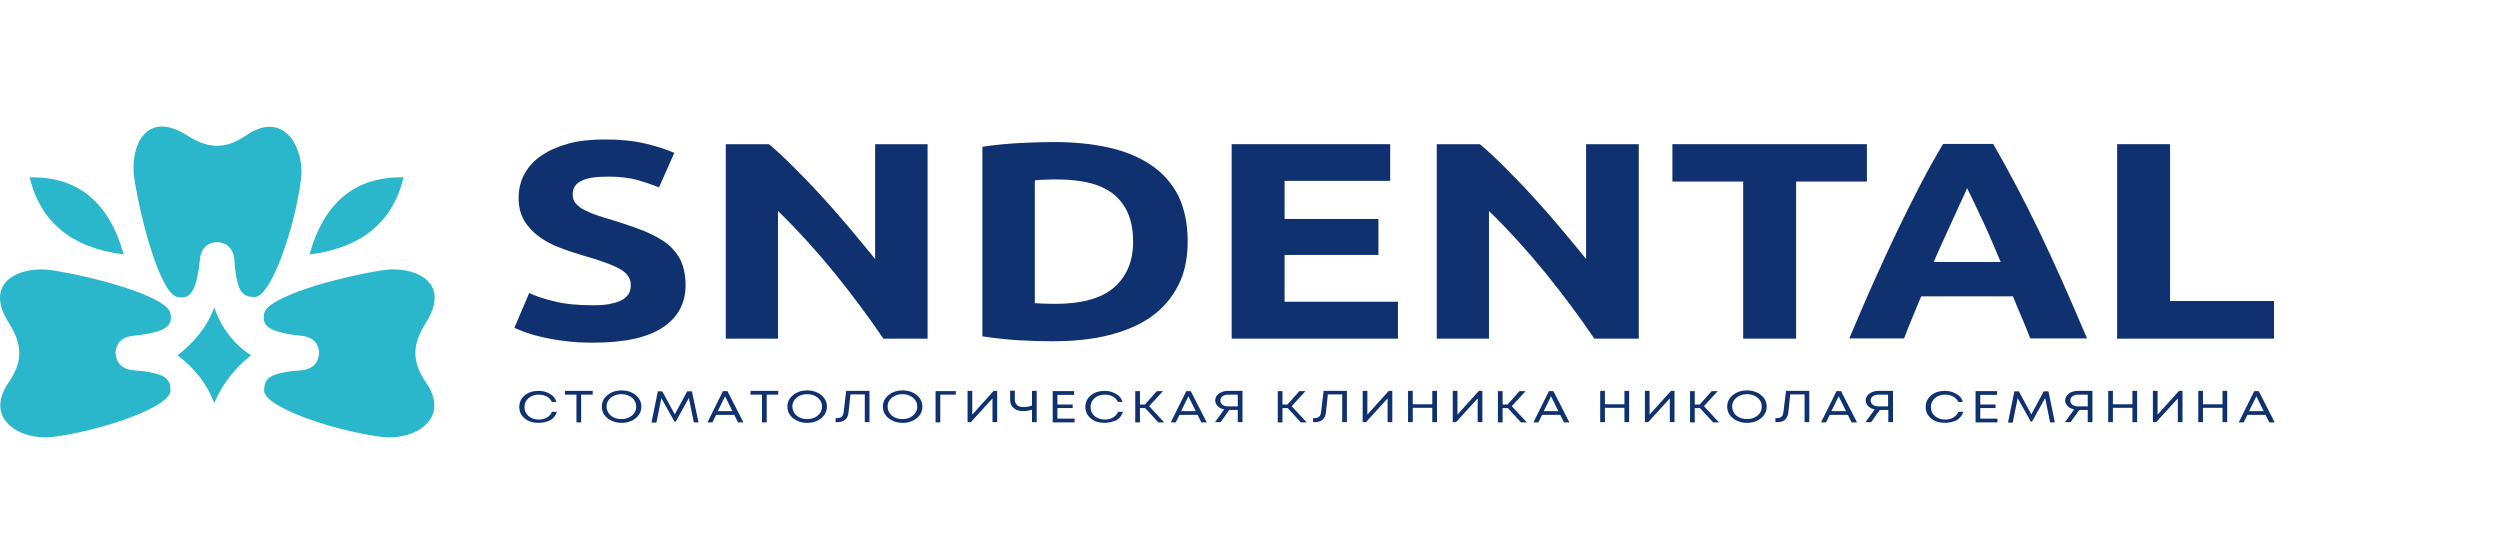 <?xml version="1.0" encoding="UTF-8"?> <svg xmlns="http://www.w3.org/2000/svg" width="1063" height="229" viewBox="0 0 1063 229" fill="none"> <g clip-path="url(#clip0_852_114)"> <path d="M229.007 179.8C226.607 179.8 224.607 179.2 223.107 177.9C221.507 176.6 220.807 175 220.807 173C220.807 171 221.607 169.4 223.107 168.1C224.707 166.8 226.607 166.2 229.007 166.2C230.207 166.2 231.407 166.4 232.407 166.8C233.407 167.2 234.307 167.7 235.107 168.4C235.807 169.1 236.307 169.9 236.607 170.9H234.607C234.207 169.9 233.507 169.2 232.507 168.6C231.507 168.1 230.407 167.8 229.107 167.8C227.307 167.8 225.807 168.3 224.707 169.3C223.607 170.3 223.007 171.5 223.007 173.1C223.007 174.7 223.607 175.9 224.707 176.9C225.907 177.9 227.307 178.4 229.107 178.4C230.407 178.4 231.607 178.1 232.607 177.5C233.607 176.9 234.307 176.1 234.707 175.1H236.807C236.307 176.6 235.407 177.8 234.007 178.7C232.507 179.3 230.907 179.8 229.007 179.8Z" fill="#0F316F"></path> <path d="M252.007 166.2V167.8H247.107V179.6H245.107V167.8H240.207V166.2H252.007Z" fill="#0F316F"></path> <path d="M270.307 177.8C268.707 179.1 266.707 179.8 264.307 179.8C261.907 179.8 259.907 179.1 258.307 177.8C256.707 176.5 255.907 174.9 255.907 172.9C255.907 170.9 256.707 169.3 258.307 168C259.907 166.7 261.907 166 264.307 166C266.707 166 268.707 166.7 270.307 168C271.907 169.3 272.707 171 272.707 172.9C272.707 174.8 271.907 176.5 270.307 177.8ZM259.707 176.7C260.907 177.7 262.407 178.2 264.207 178.2C266.007 178.2 267.507 177.7 268.707 176.7C269.907 175.7 270.507 174.5 270.507 172.9C270.507 171.3 269.907 170.1 268.707 169.1C267.507 168.1 266.007 167.6 264.207 167.6C262.407 167.6 260.907 168.1 259.707 169.1C258.507 170.1 257.907 171.4 257.907 172.8C257.907 174.2 258.507 175.7 259.707 176.7Z" fill="#0F316F"></path> <path d="M297.007 179.6H295.007L292.907 169.2L287.307 179.3H286.807L281.207 169.3L279.107 179.7H277.007L279.707 166.4H281.607L286.907 176.2L292.207 166.4H294.207L297.007 179.6Z" fill="#0F316F"></path> <path d="M313.807 179.6L312.207 176.4H304.507L302.907 179.6H300.807L307.407 166.3H309.307L316.107 179.6H313.807ZM308.307 168.5L305.207 174.8H311.407L308.307 168.5Z" fill="#0F316F"></path> <path d="M330.907 166.2V167.8H326.007V179.6H324.007V167.8H319.107V166.2H330.907Z" fill="#0F316F"></path> <path d="M349.207 177.8C347.607 179.1 345.607 179.8 343.207 179.8C340.807 179.8 338.807 179.1 337.207 177.8C335.607 176.5 334.807 174.9 334.807 172.9C334.807 170.9 335.607 169.3 337.207 168C338.807 166.7 340.807 166 343.207 166C345.607 166 347.607 166.7 349.207 168C350.807 169.3 351.607 171 351.607 172.9C351.607 174.8 350.807 176.5 349.207 177.8ZM338.707 176.7C339.907 177.7 341.407 178.2 343.207 178.2C345.007 178.2 346.507 177.7 347.707 176.7C348.907 175.7 349.507 174.5 349.507 172.9C349.507 171.3 348.907 170.1 347.707 169.1C346.507 168.1 345.007 167.6 343.207 167.6C341.407 167.6 339.907 168.1 338.707 169.1C337.507 170.1 336.907 171.4 336.907 172.8C336.907 174.2 337.507 175.7 338.707 176.7Z" fill="#0F316F"></path> <path d="M359.807 166.2H369.707V179.5H367.707V167.7H361.607L360.807 175.3C360.507 178.1 358.907 179.5 356.007 179.5H355.307V177.8H355.907C357.607 177.8 358.507 177 358.707 175.3L359.807 166.2Z" fill="#0F316F"></path> <path d="M389.807 177.8C388.207 179.1 386.207 179.8 383.807 179.8C381.407 179.8 379.407 179.1 377.807 177.8C376.207 176.5 375.407 174.9 375.407 172.9C375.407 170.9 376.207 169.3 377.807 168C379.407 166.7 381.407 166 383.807 166C386.207 166 388.207 166.7 389.807 168C391.407 169.3 392.207 171 392.207 172.9C392.207 174.8 391.407 176.5 389.807 177.8ZM379.207 176.7C380.407 177.7 381.907 178.2 383.707 178.2C385.507 178.2 387.007 177.7 388.207 176.7C389.407 175.7 390.007 174.5 390.007 172.9C390.007 171.3 389.407 170.1 388.207 169.1C387.007 168.1 385.507 167.6 383.707 167.6C381.907 167.6 380.407 168.1 379.207 169.1C378.007 170.1 377.407 171.4 377.407 172.8C377.407 174.2 378.007 175.7 379.207 176.7Z" fill="#0F316F"></path> <path d="M406.407 166.2V167.8H399.807V179.6H397.807V166.3H406.407V166.2Z" fill="#0F316F"></path> <path d="M422.507 166.2H424.007V179.5H422.007V169.4L412.807 179.5H411.407V166.2H413.407V176.3L422.507 166.2Z" fill="#0F316F"></path> <path d="M438.807 166.2H440.807V179.5H438.807V174.2C437.507 174.6 436.307 174.8 435.107 174.8C433.407 174.8 432.007 174.4 431.007 173.5C430.007 172.7 429.507 171.5 429.507 170V166.1H431.507V169.9C431.507 170.9 431.807 171.7 432.507 172.3C433.207 172.9 434.107 173.1 435.307 173.1C436.307 173.1 437.507 172.9 438.807 172.4V166.2Z" fill="#0F316F"></path> <path d="M449.607 178H456.907V179.6H447.607V166.3H456.707V167.9H449.607V172H456.107V173.5H449.607V178Z" fill="#0F316F"></path> <path d="M469.707 179.8C467.307 179.8 465.307 179.2 463.807 177.9C462.207 176.6 461.507 175 461.507 173C461.507 171 462.307 169.4 463.807 168.1C465.407 166.8 467.307 166.2 469.707 166.2C470.907 166.2 472.107 166.4 473.107 166.8C474.107 167.2 475.007 167.7 475.807 168.4C476.507 169.1 477.007 169.9 477.307 170.9H475.307C474.907 169.9 474.207 169.2 473.207 168.6C472.207 168.1 471.107 167.8 469.807 167.8C468.007 167.8 466.507 168.3 465.407 169.3C464.307 170.3 463.707 171.5 463.707 173.1C463.707 174.7 464.307 175.9 465.407 176.9C466.607 177.9 468.007 178.4 469.807 178.4C471.107 178.4 472.307 178.1 473.307 177.5C474.307 176.9 475.007 176.1 475.407 175.1H477.507C477.007 176.6 476.107 177.8 474.707 178.7C473.207 179.3 471.607 179.8 469.707 179.8Z" fill="#0F316F"></path> <path d="M492.507 179.6L486.907 173.5H484.707V179.6H482.707V166.3H484.707V172H486.807L491.907 166.3H494.507L488.607 172.7L495.007 179.6H492.507Z" fill="#0F316F"></path> <path d="M510.807 179.6L509.207 176.4H501.507L499.907 179.6H497.807L504.407 166.3H506.307L513.107 179.6H510.807ZM505.307 168.5L502.207 174.8H508.407L505.307 168.5Z" fill="#0F316F"></path> <path d="M522.107 166.2H528.307V179.5H526.307V174.3H522.707L519.007 179.5H516.607L520.507 174.1C519.807 173.9 519.107 173.7 518.507 173.3C517.907 172.9 517.507 172.5 517.207 172C516.907 171.5 516.707 170.9 516.707 170.3C516.707 169.1 517.207 168.2 518.207 167.4C519.407 166.6 520.607 166.2 522.107 166.2ZM522.207 172.8H526.307V167.8H522.207C521.607 167.8 521.007 167.9 520.507 168.1C520.007 168.3 519.607 168.6 519.307 169C519.007 169.4 518.907 169.8 518.907 170.3C518.907 170.8 519.007 171.2 519.307 171.6C519.607 172 520.007 172.3 520.507 172.5C521.007 172.7 521.607 172.8 522.207 172.8Z" fill="#0F316F"></path> <path d="M553.107 179.6L547.507 173.5H545.307V179.6H543.307V166.3H545.307V172H547.407L552.507 166.3H555.107L549.207 172.7L555.607 179.6H553.107Z" fill="#0F316F"></path> <path d="M562.807 166.2H572.707V179.5H570.707V167.7H564.607L563.807 175.3C563.507 178.1 561.907 179.5 559.007 179.5H558.307V177.8H558.907C560.607 177.8 561.507 177 561.707 175.3L562.807 166.2Z" fill="#0F316F"></path> <path d="M590.507 166.2H592.007V179.5H590.007V169.4L580.807 179.5H579.407V166.2H581.407V176.3L590.507 166.2Z" fill="#0F316F"></path> <path d="M609.007 166.2H611.007V179.5H609.007V173.4H600.707V179.5H598.707V166.2H600.707V171.9H609.007V166.2Z" fill="#0F316F"></path> <path d="M628.807 166.2H630.307V179.5H628.307V169.4L619.107 179.5H617.707V166.2H619.707V176.3L628.807 166.2Z" fill="#0F316F"></path> <path d="M646.707 179.6L641.107 173.5H638.907V179.6H636.907V166.3H638.907V172H641.007L646.107 166.3H648.707L642.807 172.7L649.207 179.6H646.707Z" fill="#0F316F"></path> <path d="M665.007 179.6L663.407 176.4H655.707L654.107 179.6H652.007L658.607 166.3H660.507L667.307 179.6H665.007ZM659.507 168.5L656.407 174.8H662.607L659.507 168.5Z" fill="#0F316F"></path> <path d="M690.707 166.2H692.707V179.5H690.707V173.4H682.407V179.5H680.407V166.2H682.407V171.9H690.707V166.2Z" fill="#0F316F"></path> <path d="M710.507 166.2H712.007V179.5H710.007V169.4L700.807 179.5H699.407V166.2H701.407V176.3L710.507 166.2Z" fill="#0F316F"></path> <path d="M728.407 179.6L722.807 173.5H720.607V179.6H718.607V166.3H720.607V172H722.707L727.807 166.3H730.407L724.507 172.7L730.907 179.6H728.407Z" fill="#0F316F"></path> <path d="M748.807 177.8C747.207 179.1 745.207 179.8 742.807 179.8C740.407 179.8 738.407 179.1 736.807 177.8C735.207 176.5 734.407 174.9 734.407 172.9C734.407 170.9 735.207 169.3 736.807 168C738.407 166.7 740.407 166 742.807 166C745.207 166 747.207 166.7 748.807 168C750.407 169.3 751.207 171 751.207 172.9C751.207 174.8 750.407 176.5 748.807 177.8ZM738.307 176.7C739.507 177.7 741.007 178.2 742.807 178.2C744.607 178.2 746.107 177.7 747.307 176.7C748.507 175.7 749.107 174.5 749.107 172.9C749.107 171.3 748.507 170.1 747.307 169.1C746.107 168.1 744.607 167.6 742.807 167.6C741.007 167.6 739.507 168.1 738.307 169.1C737.107 170.1 736.507 171.4 736.507 172.8C736.507 174.2 737.107 175.7 738.307 176.7Z" fill="#0F316F"></path> <path d="M759.407 166.2H769.307V179.5H767.307V167.7H761.207L760.407 175.3C760.107 178.1 758.507 179.5 755.607 179.5H754.907V177.8H755.507C757.207 177.8 758.107 177 758.307 175.3L759.407 166.2Z" fill="#0F316F"></path> <path d="M787.307 179.6L785.707 176.4H778.007L776.407 179.6H774.307L780.907 166.3H782.807L789.607 179.6H787.307ZM781.807 168.5L778.707 174.8H784.907L781.807 168.5Z" fill="#0F316F"></path> <path d="M798.707 166.2H804.907V179.5H802.907V174.3H799.307L795.607 179.5H793.207L797.107 174.1C796.407 173.9 795.707 173.7 795.107 173.3C794.507 172.9 794.107 172.5 793.807 172C793.507 171.5 793.307 170.9 793.307 170.3C793.307 169.1 793.807 168.2 794.807 167.4C795.907 166.6 797.207 166.2 798.707 166.2ZM798.707 172.8H802.807V167.8H798.707C798.107 167.8 797.507 167.9 797.007 168.1C796.507 168.3 796.107 168.6 795.807 169C795.507 169.4 795.407 169.8 795.407 170.3C795.407 170.8 795.507 171.2 795.807 171.6C796.107 172 796.507 172.3 797.007 172.5C797.507 172.7 798.107 172.8 798.707 172.8Z" fill="#0F316F"></path> <path d="M827.007 179.8C824.607 179.8 822.607 179.2 821.107 177.9C819.507 176.6 818.807 175 818.807 173C818.807 171 819.607 169.4 821.107 168.1C822.707 166.8 824.607 166.2 827.007 166.2C828.207 166.2 829.407 166.4 830.407 166.8C831.407 167.2 832.307 167.7 833.107 168.4C833.807 169.1 834.307 169.9 834.607 170.9H832.607C832.207 169.9 831.507 169.2 830.507 168.6C829.507 168.1 828.407 167.8 827.107 167.8C825.307 167.8 823.807 168.3 822.707 169.3C821.607 170.3 821.007 171.5 821.007 173.1C821.007 174.7 821.607 175.9 822.707 176.9C823.907 177.9 825.307 178.4 827.107 178.4C828.407 178.4 829.607 178.1 830.607 177.5C831.607 176.9 832.307 176.1 832.707 175.1H834.807C834.307 176.6 833.407 177.8 832.007 178.7C830.507 179.3 828.907 179.8 827.007 179.8Z" fill="#0F316F"></path> <path d="M842.007 178H849.307V179.6H840.007V166.3H849.107V167.9H842.007V172H848.507V173.5H842.007V178Z" fill="#0F316F"></path> <path d="M873.707 179.6H871.707L869.607 169.2L864.007 179.3H863.507L857.907 169.3L855.807 179.7H853.807L856.507 166.4H858.407L863.707 176.2L869.007 166.4H871.007L873.707 179.6Z" fill="#0F316F"></path> <path d="M883.507 166.2H889.707V179.5H887.707V174.3H884.107L880.407 179.5H878.007L881.907 174.1C881.207 173.9 880.507 173.7 879.907 173.3C879.307 172.9 878.907 172.5 878.607 172C878.307 171.5 878.107 170.9 878.107 170.3C878.107 169.1 878.607 168.2 879.607 167.4C880.707 166.6 882.007 166.2 883.507 166.2ZM883.607 172.8H887.707V167.8H883.607C883.007 167.8 882.407 167.9 881.907 168.1C881.407 168.3 881.007 168.6 880.707 169C880.407 169.4 880.307 169.8 880.307 170.3C880.307 170.8 880.407 171.2 880.707 171.6C881.007 172 881.407 172.3 881.907 172.5C882.407 172.7 883.007 172.8 883.607 172.8Z" fill="#0F316F"></path> <path d="M906.707 166.2H908.707V179.5H906.707V173.4H898.407V179.5H896.407V166.2H898.407V171.9H906.707V166.2Z" fill="#0F316F"></path> <path d="M926.507 166.2H928.007V179.5H926.007V169.4L916.807 179.5H915.407V166.2H917.407V176.3L926.507 166.2Z" fill="#0F316F"></path> <path d="M945.007 166.2H947.007V179.5H945.007V173.4H936.707V179.5H934.707V166.2H936.707V171.9H945.007V166.2Z" fill="#0F316F"></path> <path d="M964.907 179.6L963.307 176.4H955.607L954.007 179.6H951.907L958.507 166.3H960.407L967.207 179.6H964.907ZM959.407 168.5L956.307 174.8H962.507L959.407 168.5Z" fill="#0F316F"></path> <path fill-rule="evenodd" clip-rule="evenodd" d="M108.007 126.3C115.207 127 125.507 96.3 128.007 76.1C129.607 62.8 120.607 46.5 104.607 57.6C95.607 63.8 88.207 63.1 79.607 57.6C61.707 46.2 55.107 62.8 57.107 75.9C60.007 94.5 68.307 125 75.507 126.3C80.307 127.1 83.507 125.6 85.107 109.4C85.907 105.3 88.207 103.2 92.207 102.9C96.507 103.2 98.907 105.5 99.607 109.8C100.507 124.8 103.407 126.1 108.007 126.3Z" fill="#2AB7CB"></path> <path fill-rule="evenodd" clip-rule="evenodd" d="M91.107 130.8C94.307 139.8 99.607 146.4 106.707 151.1C100.207 156.2 94.707 162.8 91.107 171.4C88.207 163.7 83.207 156.9 75.507 151.1C82.207 145.8 87.807 139.5 91.107 130.8Z" fill="#2AB7CB"></path> <path fill-rule="evenodd" clip-rule="evenodd" d="M112.307 165.8C111.607 173 142.307 183.3 162.507 185.8C175.807 187.4 192.107 178.4 181.007 162.4C174.807 153.4 175.507 146 181.007 137.4C192.407 119.5 175.807 112.9 162.707 114.9C144.107 117.8 113.607 126.1 112.307 133.3C111.507 138.1 113.007 141.3 129.207 142.9C133.307 143.7 135.407 146 135.707 150C135.407 154.3 133.107 156.7 128.807 157.4C113.807 158.4 112.507 161.2 112.307 165.8Z" fill="#2AB7CB"></path> <path fill-rule="evenodd" clip-rule="evenodd" d="M72.507 165.8C73.207 173 42.507 183.3 22.307 185.8C9.007 187.4 -7.293 178.4 3.807 162.4C10.007 153.4 9.307 146 3.807 137.4C-7.593 119.5 9.007 112.9 22.107 114.9C40.707 117.8 71.207 126.1 72.507 133.3C73.307 138.1 71.807 141.3 55.607 142.9C51.507 143.7 49.407 146 49.107 150C49.407 154.3 51.707 156.7 56.007 157.4C70.907 158.4 72.307 161.2 72.507 165.8Z" fill="#2AB7CB"></path> <path fill-rule="evenodd" clip-rule="evenodd" d="M52.607 108.2C30.507 105.4 17.207 94.5 12.607 75.4C33.007 75 46.407 85.9 52.607 108.2Z" fill="#2AB7CB"></path> <path fill-rule="evenodd" clip-rule="evenodd" d="M131.607 108.2C153.707 105.4 167.007 94.5 171.607 75.4C151.207 75 137.807 85.9 131.607 108.2Z" fill="#2AB7CB"></path> <path d="M252.107 129.8C255.307 129.8 257.907 129.6 259.907 129.1C262.007 128.7 263.607 128.1 264.907 127.3C266.107 126.5 267.007 125.6 267.507 124.6C268.007 123.6 268.207 122.4 268.207 121.1C268.207 118.4 266.707 116.1 263.607 114.4C260.507 112.6 255.207 110.7 247.807 108.6C244.507 107.6 241.307 106.6 238.007 105.3C234.707 104.1 231.807 102.5 229.207 100.6C226.607 98.7 224.507 96.5 222.907 93.8C221.307 91.1 220.507 87.9 220.507 84.1C220.507 80.3 221.407 76.8 223.107 73.8C224.807 70.7 227.307 68.1 230.407 66C233.607 63.9 237.407 62.2 241.907 61C246.407 59.8 251.507 59.3 257.207 59.3C263.907 59.3 269.707 59.9 274.607 61.1C279.507 62.3 283.507 63.6 286.707 65L280.207 79.7C277.407 78.5 274.307 77.5 270.907 76.5C267.507 75.6 263.407 75.1 258.607 75.1C253.207 75.1 249.407 75.7 247.007 77C244.607 78.2 243.507 80.1 243.507 82.7C243.507 84.2 243.907 85.5 244.807 86.5C245.707 87.5 246.907 88.5 248.507 89.3C250.107 90.1 251.907 90.9 254.007 91.6C256.107 92.3 258.307 93 260.807 93.7C266.007 95.3 270.507 96.9 274.307 98.4C278.107 100 281.307 101.8 283.907 103.8C286.407 105.9 288.307 108.3 289.607 111.1C290.807 113.9 291.507 117.3 291.507 121.3C291.507 129 288.207 135 281.707 139.3C275.207 143.6 265.307 145.7 252.207 145.7C247.807 145.7 243.807 145.5 240.207 145C236.607 144.6 233.507 144 230.807 143.4C228.107 142.8 225.707 142.1 223.707 141.4C221.707 140.7 220.107 140 218.707 139.4L225.007 124.6C228.007 126 231.607 127.2 236.007 128.2C240.407 129.3 245.807 129.8 252.107 129.8Z" fill="#0F316F"></path> <path d="M375.607 144C369.207 134.5 362.207 125.2 354.707 115.9C347.207 106.7 339.207 97.9 330.807 89.7V144H308.607V61.3H326.907C330.107 63.9 333.607 67.2 337.407 71C341.207 74.8 345.207 78.9 349.107 83.2C353.107 87.5 357.007 92 361.007 96.7C364.907 101.4 368.607 105.8 372.107 110.1V61.3H394.407V144H375.607Z" fill="#0F316F"></path> <path d="M505.007 102.6C505.007 109.8 503.707 116 501.007 121.3C498.307 126.6 494.507 131.1 489.607 134.6C484.707 138.1 478.607 140.7 471.507 142.5C464.407 144.3 456.407 145.1 447.607 145.1C443.607 145.1 438.907 145 433.507 144.7C428.107 144.4 422.807 143.8 417.707 143V62.4C422.907 61.6 428.307 61.1 433.907 60.8C439.507 60.5 444.307 60.4 448.407 60.4C456.907 60.4 464.707 61.2 471.707 62.8C478.707 64.4 484.607 66.9 489.607 70.3C494.607 73.7 498.407 78.1 501.107 83.4C503.607 88.7 505.007 95.1 505.007 102.6ZM440.007 128.9C441.107 129 442.307 129 443.707 129.1C445.107 129.1 446.707 129.2 448.707 129.2C459.907 129.2 468.307 126.9 473.707 122.2C479.107 117.5 481.807 111 481.807 102.7C481.807 94 479.207 87.5 474.007 83C468.807 78.5 460.607 76.3 449.407 76.3C447.907 76.3 446.307 76.3 444.607 76.4C443.007 76.4 441.407 76.5 440.007 76.7V128.9Z" fill="#0F316F"></path> <path d="M523.707 144V61.3H591.107V76.9H546.207V93.1H586.107V108.4H546.207V128.3H594.407V144H523.707Z" fill="#0F316F"></path> <path d="M677.907 144C671.507 134.5 664.507 125.2 657.007 115.9C649.507 106.7 641.507 97.9 633.107 89.7V144H610.907V61.3H629.207C632.407 63.9 635.907 67.2 639.707 71C643.507 74.8 647.507 78.9 651.407 83.2C655.407 87.5 659.307 92 663.307 96.7C667.207 101.4 670.907 105.8 674.407 110.1V61.3H696.807V144H677.907Z" fill="#0F316F"></path> <path d="M793.807 61.3V77.2H763.707V144H741.207V77.2H711.107V61.3H793.807Z" fill="#0F316F"></path> <path d="M863.307 144C862.207 141.1 861.007 138.2 859.707 135.1C858.407 132.1 857.107 129.1 855.907 126H816.907C815.607 129 814.407 132 813.107 135.1C811.807 138.1 810.707 141.1 809.607 143.9H786.307C790.107 135 793.607 126.7 797.007 119.2C800.407 111.6 803.707 104.5 806.907 97.8C810.107 91.1 813.307 84.8 816.407 78.8C819.507 72.8 822.807 66.9 826.207 61.2H847.507C850.807 66.9 854.007 72.8 857.207 78.8C860.407 84.8 863.607 91.2 866.807 97.8C870.007 104.5 873.307 111.6 876.707 119.2C880.107 126.8 883.607 135 887.407 143.9H863.307V144ZM836.407 80C835.907 81.2 835.207 82.8 834.207 84.9C833.207 87 832.107 89.4 830.907 92.1C829.707 94.8 828.307 97.8 826.807 101.1C825.307 104.4 823.707 107.8 822.207 111.4H850.707C849.207 107.8 847.707 104.4 846.307 101.1C844.907 97.8 843.507 94.8 842.207 92.1C840.907 89.4 839.807 87 838.807 84.9C837.707 82.8 837.007 81.2 836.407 80Z" fill="#0F316F"></path> <path d="M966.907 128V144H900.207V61.3H922.707V128H966.907Z" fill="#0F316F"></path> </g> <defs> <clipPath id="clip0_852_114"> <rect width="1062.2" height="228.9" fill="white"></rect> </clipPath> </defs> </svg> 